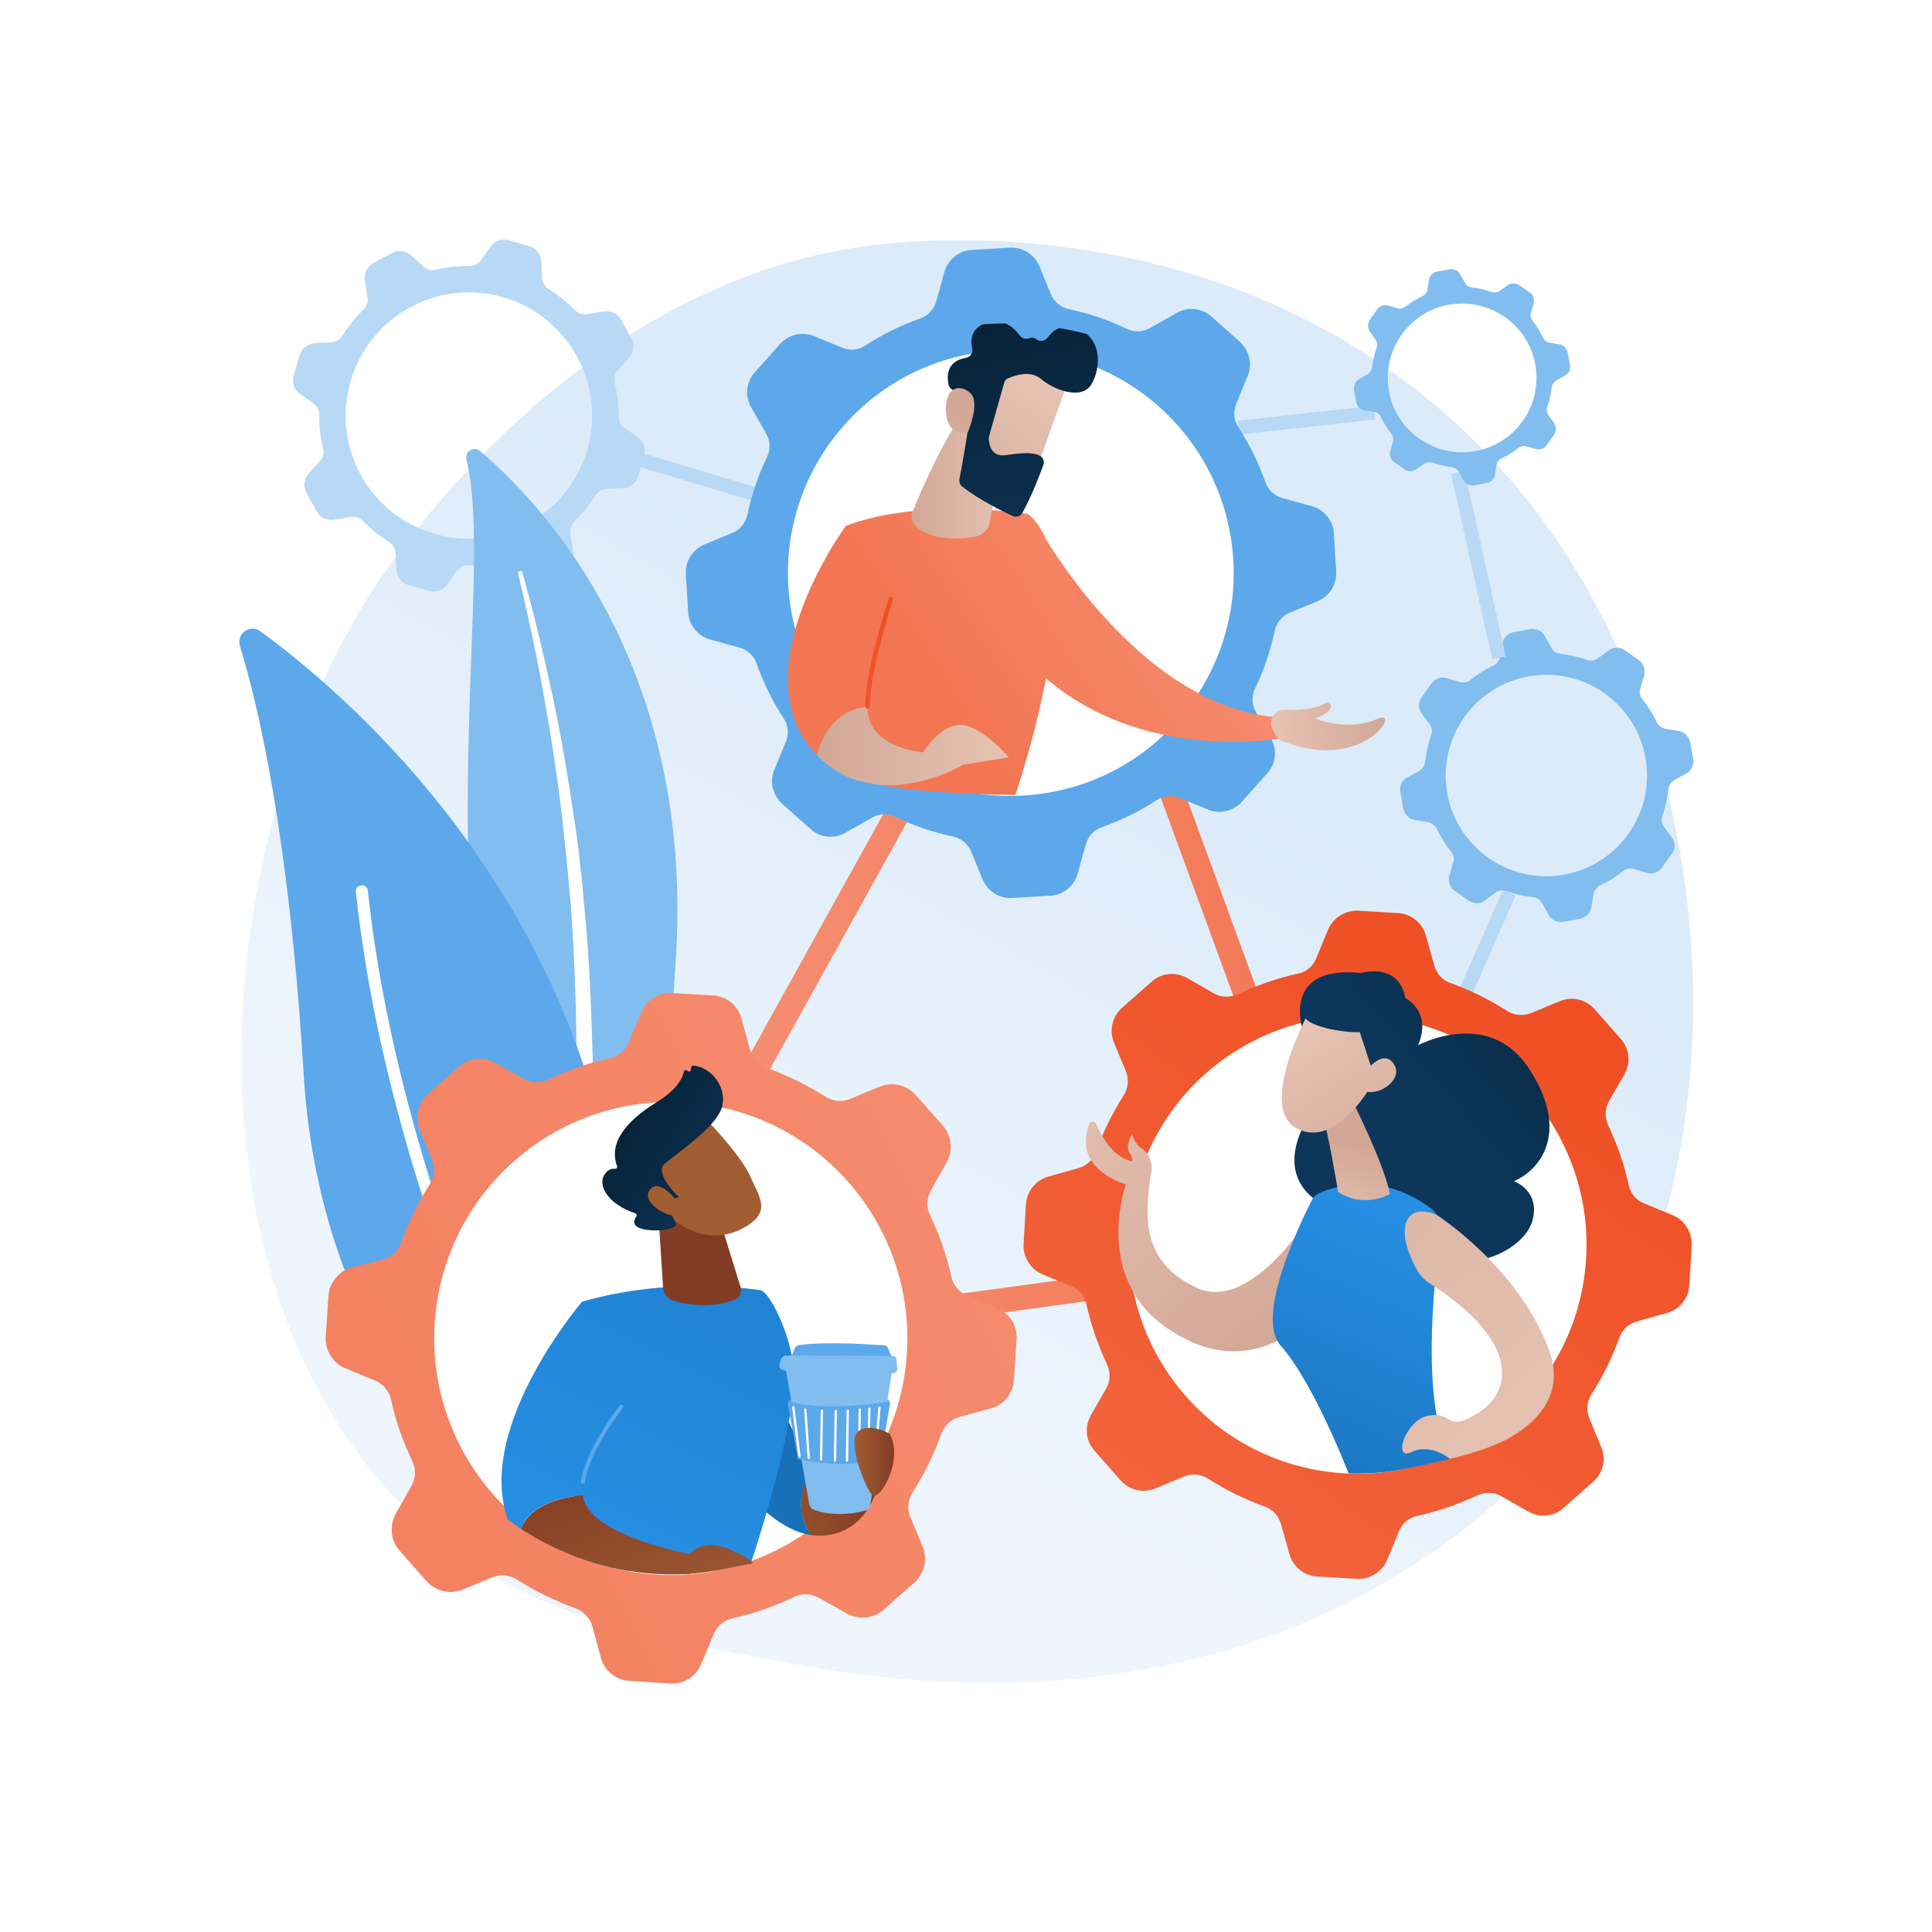 <?xml version="1.0" encoding="utf-8"?>
<!-- Generator: Adobe Illustrator 25.4.1, SVG Export Plug-In . SVG Version: 6.00 Build 0)  -->
<svg version="1.1" xmlns="http://www.w3.org/2000/svg" xmlns:xlink="http://www.w3.org/1999/xlink" x="0px" y="0px"
	 viewBox="0 0 500 500" style="enable-background:new 0 0 500 500;" xml:space="preserve">
<style type="text/css">
	.st0{fill:#FFFFFF;}
	.st1{fill:url(#SVGID_1_);}
	.st2{fill:#B7D9F6;}
	.st3{opacity:0.43;fill:#FFFFFF;}
	.st4{fill:#81BDEF;}
	.st5{fill:url(#SVGID_00000039839778338703044700000013101020479025793444_);}
	.st6{fill:url(#SVGID_00000039094030587182073980000015831274206735477657_);}
	.st7{fill:url(#SVGID_00000029751991467637165420000018403487225764066190_);}
	.st8{fill:url(#SVGID_00000047774521612801943780000017949936132665052596_);}
	.st9{fill:url(#SVGID_00000129201372663258470770000009866623586017896871_);}
	.st10{fill:url(#SVGID_00000047777877373349336830000003801170055883388032_);}
	.st11{fill:url(#SVGID_00000021841427727987358000000003056220758426830234_);}
	.st12{fill:url(#SVGID_00000023996087429778616960000009085985063773506437_);}
	.st13{fill:url(#SVGID_00000029735419995464085360000013861383879674025904_);}
	.st14{fill:url(#SVGID_00000054263887915239857910000006526615498289515408_);}
	.st15{fill:url(#SVGID_00000095323715223680965600000001301349833859905704_);}
	.st16{fill:url(#SVGID_00000068650118783015604700000003491217223642734251_);}
	.st17{fill:url(#SVGID_00000093167004192725525620000003129129858822097572_);}
	.st18{fill:url(#SVGID_00000167364312767509457490000004884231784645907345_);}
	.st19{opacity:0.63;fill:#FFFFFF;}
	.st20{fill:url(#SVGID_00000023257232698353529820000018315476295149235596_);}
	.st21{fill:url(#SVGID_00000017489159927846131710000010652153292689041082_);}
	.st22{fill:url(#SVGID_00000005983969797357026380000017050487507679406980_);}
	.st23{fill:#F79E6D;}
	.st24{fill:url(#SVGID_00000075146498264079884610000015651155685602614414_);}
	.st25{fill:url(#SVGID_00000057868206235964853920000017135803330015577761_);}
	.st26{fill:url(#SVGID_00000016048686029634420060000011739346822156384185_);}
	.st27{fill:url(#SVGID_00000039128431051101971800000002718740338156101532_);}
	.st28{fill:url(#SVGID_00000101088728348847732650000003889257432426824621_);}
	.st29{fill:url(#SVGID_00000042702144210303435990000015298910161028497808_);}
	.st30{fill:url(#SVGID_00000140012887379095050910000013174584438245997475_);}
	.st31{fill:url(#SVGID_00000031178256702830185720000003825442467669535380_);}
	.st32{fill:url(#SVGID_00000158025139964441404080000002060542675963346345_);}
	.st33{fill:url(#SVGID_00000057112576989892288510000000322777896746882200_);}
	.st34{fill:url(#SVGID_00000129911938555473207270000002636277706632603776_);}
	.st35{fill:url(#SVGID_00000085961529124610276570000000483415918481113767_);}
	.st36{fill:url(#SVGID_00000054954147579016779800000005675001492550008209_);}
	.st37{fill:url(#SVGID_00000101801791848799327390000002481325905170134197_);}
	.st38{fill:url(#SVGID_00000115498105039685090610000001756847329083402141_);}
	.st39{opacity:0.3;}
	.st40{fill:#5CA8EB;}
	.st41{clip-path:url(#SVGID_00000029014107267778909850000014495899701029552785_);}
	.st42{fill:url(#SVGID_00000092439222918154157330000008114800279708885145_);}
	.st43{fill:url(#SVGID_00000019673362807940499750000015536506062809632675_);}
	.st44{fill:url(#SVGID_00000081646579074118075350000013018552539944652981_);}
	.st45{fill:url(#SVGID_00000170263607629879073940000007924239995453479574_);}
	.st46{fill:url(#SVGID_00000164480593908833723340000003424554715832911790_);}
	.st47{fill:url(#SVGID_00000093160236955617690860000013575404357104264091_);}
	.st48{fill:url(#SVGID_00000147921800265645446300000006364891527763962547_);}
	.st49{fill:url(#SVGID_00000040561490781518650920000012728353990986522544_);}
	.st50{fill:url(#SVGID_00000133500057348792066080000004817005347447049359_);}
	.st51{fill:url(#SVGID_00000136376378332559295050000001564361280262628783_);}
	.st52{fill:url(#SVGID_00000045584853501648013000000001466927707670091402_);}
	.st53{fill:url(#SVGID_00000174586217016533476580000010166122411686618815_);}
	.st54{fill:url(#SVGID_00000073692074444750774940000016219053613102891953_);}
	.st55{fill:url(#SVGID_00000021833784269555308260000005626083837253190028_);}
	.st56{fill:url(#SVGID_00000114039287010325507960000002713950552271734424_);}
	.st57{fill:url(#SVGID_00000029747928237568003010000004776434449691819407_);}
	.st58{fill:url(#SVGID_00000082327167223911417640000006123404380310892687_);}
	.st59{fill:url(#SVGID_00000129207665433740405650000018272757676189476523_);}
	.st60{fill:url(#SVGID_00000052087816200041427400000012657395973261977782_);}
	.st61{fill:url(#SVGID_00000117657719119521736730000007042038950928365197_);}
	.st62{fill:url(#SVGID_00000165222303437129778770000014620104909944007568_);}
	.st63{fill:url(#SVGID_00000163778352917626080660000017696184069698802827_);}
	.st64{fill:url(#SVGID_00000131346316960954367950000009172565542165058743_);}
	.st65{fill:url(#SVGID_00000178181230039168540580000008964503006300773505_);}
	.st66{fill:url(#SVGID_00000043447049556525708040000012555942347780444863_);}
	.st67{fill:url(#SVGID_00000067220867465528036200000002794084126405706684_);}
	.st68{fill:url(#SVGID_00000168118959736007887470000016984938049899604112_);}
	.st69{fill:url(#SVGID_00000162312741517996559210000011339196367735411367_);}
	.st70{fill:url(#SVGID_00000070804528376343092040000001068304769040139905_);}
	.st71{fill:url(#SVGID_00000159455557770841611830000000386330297807825557_);}
	.st72{fill:url(#SVGID_00000111163835943019415630000009695270660271861676_);}
	.st73{opacity:0.79;fill:#FFFFFF;}
	.st74{fill:url(#SVGID_00000132781158017546355150000003218845996973981864_);}
	.st75{fill:url(#SVGID_00000175300796457856946350000004382163770336284836_);}
	.st76{fill:url(#SVGID_00000132798854941791806010000012141029646619389366_);}
	.st77{fill:url(#SVGID_00000145048697954596413080000013587448537556252346_);}
	.st78{fill:url(#SVGID_00000098194935382302964400000016749389244083443119_);}
	.st79{fill:url(#SVGID_00000065759339339808754720000014896271512638050970_);}
	.st80{fill:url(#SVGID_00000034087093558831870540000004534544902278796478_);}
	.st81{fill:url(#SVGID_00000112596579525004794560000014168320184099463614_);}
	.st82{fill:url(#SVGID_00000051362839635367022570000017497165468406531756_);}
	.st83{fill:url(#SVGID_00000077290220839013169990000008738170097781885834_);}
	.st84{fill:url(#SVGID_00000079487448826479588650000011383170825832512397_);}
	.st85{fill:url(#SVGID_00000029003846026667638040000007674721631538963106_);}
	.st86{fill:url(#SVGID_00000007391068268234924640000002617468392678161572_);}
	.st87{fill:url(#SVGID_00000047780704844540346490000013340728016506523530_);}
	.st88{fill:url(#SVGID_00000003817259123185181310000005407505789400086169_);}
	.st89{fill:url(#SVGID_00000060740392721284562850000015921277192950583989_);}
	.st90{fill:url(#SVGID_00000075864367786301738610000011098179416636522115_);}
	.st91{fill:url(#SVGID_00000170279465145580077100000011084140862013107585_);}
	.st92{fill:url(#SVGID_00000086693741949834368960000018388568024134236320_);}
	.st93{fill:url(#SVGID_00000119839914070262307950000003889542367191821714_);}
	.st94{fill:url(#SVGID_00000014619268907157115210000012565834341191024052_);}
	.st95{fill:url(#SVGID_00000064336888122118566060000011147788372811443880_);}
	.st96{fill:url(#SVGID_00000135679573535218679130000012851198619413150110_);}
	.st97{fill:url(#SVGID_00000034788749695666216210000011954625518812662934_);}
	.st98{fill:url(#SVGID_00000175289745784564341350000015424434038277708687_);}
	.st99{fill:url(#SVGID_00000020396085784393079030000007252876429256659118_);}
	.st100{fill:url(#SVGID_00000172423333873119196720000015091732715037646748_);}
	.st101{fill:url(#SVGID_00000007402947950304388550000010584508427932100795_);}
	.st102{fill:url(#SVGID_00000082351884571456436350000012719742671764313761_);}
	.st103{fill:url(#SVGID_00000178200242482290503090000012565154658628881845_);}
	.st104{fill:url(#SVGID_00000127029479768151662950000004069336196086418304_);}
	.st105{fill:url(#SVGID_00000044892167438872106340000010488258067664605362_);}
	.st106{fill:url(#SVGID_00000170971078395780347170000009056429165833934512_);}
	.st107{fill:url(#SVGID_00000035523563824538199140000010414764262214185380_);}
	.st108{fill:url(#SVGID_00000038379211288658351360000013380178566358478211_);}
	.st109{fill:url(#SVGID_00000003783923466476863080000000134941817814558637_);}
	.st110{fill:url(#SVGID_00000183224893781749888110000002617129512209961386_);}
	.st111{fill:url(#SVGID_00000155848116017606940890000006349005751185370272_);}
	.st112{fill:url(#SVGID_00000114061050255527722610000001088755413152011952_);}
	.st113{fill:url(#SVGID_00000013173507597478004680000007859905387163767424_);}
	.st114{fill:url(#SVGID_00000176026597311595692680000007247408725719511988_);}
	.st115{fill:url(#SVGID_00000046321362738835949770000007796586279287173259_);}
	.st116{fill:url(#SVGID_00000155843181670173888060000016714749546035916172_);}
	.st117{fill:url(#SVGID_00000181077679135372236690000012471941255315983257_);}
	.st118{fill:url(#SVGID_00000155126957590011097560000000760970285838327724_);}
	.st119{fill:url(#SVGID_00000044175967061548119450000007662817061707049622_);}
	.st120{fill:url(#SVGID_00000156555126860752603040000011002760697053239451_);}
	.st121{fill:url(#SVGID_00000111873771156848849130000009637733026116162698_);}
	.st122{fill:url(#SVGID_00000052073213718050434120000004407543063537173671_);}
	.st123{fill:url(#SVGID_00000180356455077071860710000012677855164895351952_);}
	.st124{fill:url(#SVGID_00000009569838834028453280000015353062048616897195_);}
	.st125{fill:url(#SVGID_00000155866068843916236180000016476784063245127310_);}
	.st126{fill:url(#SVGID_00000031177978296309919190000002737568722727200655_);}
	.st127{fill:url(#SVGID_00000157297462644387518000000005227381163550654361_);}
	.st128{fill:url(#SVGID_00000074415144119418506460000003498305559956830130_);}
	.st129{fill:url(#SVGID_00000075138466318104873730000011643821778819781007_);}
	.st130{fill:url(#SVGID_00000115483473450220551450000006975960049613743763_);}
	.st131{fill:url(#SVGID_00000002361173776468082220000016877898060608118963_);}
	.st132{fill:url(#SVGID_00000129888070536980530080000004617840529467476148_);}
	.st133{fill:url(#SVGID_00000116218750352474144410000014258911789407423637_);}
	.st134{fill:url(#SVGID_00000001641381212178423920000010758188989259959952_);}
	.st135{fill:url(#SVGID_00000048471842914007294770000006500047409339883698_);}
	.st136{fill:url(#SVGID_00000129196818478394541120000009604027567995065510_);}
	.st137{fill:url(#SVGID_00000183246062764823946740000000951311441958331825_);}
	.st138{fill:url(#SVGID_00000046328183257061031910000014454246166565121946_);}
	.st139{fill:url(#SVGID_00000095308355592901823520000003447409426221574322_);}
	.st140{fill:url(#SVGID_00000145058856951144525920000010460485774388175761_);}
	.st141{fill:url(#SVGID_00000150810368515697310420000015834963196464868232_);}
	.st142{fill:url(#SVGID_00000088812043608492950070000012046857658878913203_);}
	.st143{fill:url(#SVGID_00000042714136012795932580000012403981167837447829_);}
	.st144{fill:url(#SVGID_00000009562932421017555150000011986599866845734818_);}
	.st145{fill:url(#SVGID_00000048499302029128769150000006424059002137966768_);}
	.st146{fill:url(#SVGID_00000038405146739715026780000008964565429382878348_);}
	.st147{fill:url(#SVGID_00000002367587014040876810000006483836166455094698_);}
	.st148{fill:url(#SVGID_00000012458185358144594930000001977308483381725837_);}
	.st149{fill:url(#SVGID_00000152246702062737148260000015841957908522905496_);}
	.st150{fill:url(#SVGID_00000065782540367621015240000011914024636031267486_);}
	.st151{opacity:0.5;fill:#FFFFFF;}
	.st152{fill:url(#SVGID_00000063627525077337638270000001851038938765610132_);}
	.st153{fill:url(#SVGID_00000051378435587966281850000015214600192821351812_);}
	.st154{fill:url(#SVGID_00000135662281745261968730000002820814658414663357_);}
	.st155{fill:url(#SVGID_00000020363458709841767700000013461304027759854765_);}
	.st156{fill:url(#SVGID_00000043458220249302802310000001511687553609169060_);}
	.st157{fill:url(#SVGID_00000097482730549074479480000006023460799763768991_);}
	.st158{fill:url(#SVGID_00000054238880410238050370000015686290338804068520_);}
	.st159{opacity:0.72;fill:#FFFFFF;}
	.st160{opacity:0.9;}
	.st161{fill-rule:evenodd;clip-rule:evenodd;fill:#FFFFFF;}
	.st162{fill:url(#SVGID_00000137129280737002273680000003177420274928832165_);}
	.st163{fill:url(#SVGID_00000127755159714970329240000012530497999403053956_);}
	.st164{fill:url(#SVGID_00000060022697378238076250000017409257463053841572_);}
	.st165{fill:url(#SVGID_00000124138140949212397120000000812758802432626836_);}
	.st166{fill:url(#SVGID_00000167385180036380456660000000105727476884874665_);}
	.st167{fill:url(#SVGID_00000182508981592351560530000009305059268093743235_);}
	.st168{fill:url(#SVGID_00000084507041411550289870000007333674607122359735_);}
	.st169{fill:url(#SVGID_00000091726412346286073930000004138238355797308065_);}
	.st170{fill:url(#SVGID_00000007388942830410943990000003446394663849538437_);}
	.st171{fill:url(#SVGID_00000059270003918916664260000009327522224779344308_);}
	.st172{fill:url(#SVGID_00000139982113511944116850000007746896982290294693_);}
	.st173{fill:url(#SVGID_00000078747801605391178690000000021260708964584611_);}
	.st174{fill:url(#SVGID_00000152249404874962616380000011496805847819332259_);}
	.st175{fill:url(#SVGID_00000129899607755827393080000007276069932793998008_);}
	.st176{fill:url(#SVGID_00000154422886135408138340000016441605963439057589_);}
	.st177{fill:url(#SVGID_00000029754306346893678430000010981625068920656044_);}
	.st178{fill:url(#SVGID_00000013177231271947179520000018404394003168563875_);}
	.st179{fill:url(#SVGID_00000013175755474339870260000011433210331231987898_);}
	.st180{fill:url(#SVGID_00000170275482599411705720000009078719075031279037_);}
	.st181{fill:url(#SVGID_00000038386442918134677030000012381599125246230462_);}
	.st182{fill:url(#SVGID_00000097476195382612038290000015014232163990592139_);}
	.st183{clip-path:url(#SVGID_00000171693262741418697320000011641871497295794574_);}
	.st184{fill:url(#SVGID_00000009574886703459597020000016889821335104812724_);}
	.st185{fill:url(#SVGID_00000116928257719010421860000000716918614021403276_);}
	.st186{fill:url(#SVGID_00000075872730779073333830000007765235088368417929_);}
	.st187{fill:url(#SVGID_00000116921306304766738800000004866977687732501917_);}
	.st188{fill:url(#SVGID_00000130629905016672400910000013815119734087059610_);}
	.st189{fill:url(#SVGID_00000057144585387199463120000000338099445454575037_);}
	.st190{fill:url(#SVGID_00000144306630718046738600000006459894328065647499_);}
	.st191{fill:url(#SVGID_00000080186960259509509570000017408999717999129222_);}
	.st192{fill:url(#SVGID_00000126316831455844371670000013157941471436310916_);}
	.st193{clip-path:url(#SVGID_00000042007118307397562400000018269158120513974959_);}
	.st194{fill:url(#SVGID_00000015342139459909051930000002595828072584472207_);}
	.st195{fill:url(#SVGID_00000168104467532065908480000007481930902093841063_);}
	.st196{fill:url(#SVGID_00000142894819190675306710000014860983229334903962_);}
	.st197{fill:url(#SVGID_00000126314202789531560590000003290099939477083027_);}
	.st198{fill:url(#SVGID_00000122717734140155891040000012518874211614643621_);}
	.st199{fill:url(#SVGID_00000078757371408455235900000013476146264507537315_);}
	.st200{fill:url(#SVGID_00000084491270089807691230000003862683540541378985_);}
	.st201{fill:url(#SVGID_00000131340193276228680620000009995990922297011646_);}
	.st202{fill:url(#SVGID_00000113348223388382791170000008877548463322604991_);}
	.st203{fill:url(#SVGID_00000163033964790004353850000010178061837895850116_);}
	.st204{fill:url(#SVGID_00000113325098702523852370000009087473779421744831_);}
	.st205{clip-path:url(#SVGID_00000037688764576383521450000007250053221215969704_);}
	.st206{fill:url(#SVGID_00000127015127962940719740000002943002403586987951_);}
	.st207{fill:url(#SVGID_00000156573100842283760620000011436560466825087931_);}
	.st208{fill:url(#SVGID_00000168095103481906208130000001284706036183561603_);}
	.st209{fill:url(#SVGID_00000054261815285565759460000006368588757643492272_);}
	.st210{fill:url(#SVGID_00000047055670108134281100000017122049774020592555_);}
	.st211{fill:url(#SVGID_00000149342855789154703970000000887504037989795766_);}
	.st212{fill:url(#SVGID_00000119102145149733908140000001427811497208773767_);}
	.st213{fill:url(#SVGID_00000175323158414359844960000000580420310123763845_);}
	.st214{fill:url(#SVGID_00000173145187499187759520000010544856770061190556_);}
	.st215{fill:url(#SVGID_00000031165845909983279960000006340916429949664436_);}
</style>
<g id="Background">
</g>
<g id="Illustration">
	<g>
		<g>
			<rect class="st0" width="500" height="500"/>
		</g>
	</g>
	<g>
		<linearGradient id="SVGID_1_" gradientUnits="userSpaceOnUse" x1="293.259" y1="185.564" x2="201.761" y2="349.535">
			<stop  offset="0" style="stop-color:#DCEBF9"/>
			<stop  offset="1" style="stop-color:#EEF5FC"/>
		</linearGradient>
		<path class="st1" d="M393,383.2c-9.8,10.1-18.5,16-25.2,20.5c-65.3,43.6-140,31.1-163.1,26.8c-37.3-6.9-68.7-11.8-95.7-36.2
			C47.5,338.7,50.5,223,97.4,151.3c5.6-8.5,52.4-77.9,127.3-87.7c1.8-0.2,3.2-0.4,4.4-0.5c11.6-1.2,83.3-7.7,141.8,41.3
			c8.4,7,21.9,19.7,34.4,39C450.9,214,451.1,323.3,393,383.2z"/>
		<g>
			
				<rect x="369.4" y="243.1" transform="matrix(0.402 -0.916 0.916 0.402 5.674 498.511)" class="st2" width="30.1" height="3.6"/>
			<g>
				<path class="st4" d="M362.4,204.9l0.8,4.4c0.3,1.5,1.4,2.6,2.9,2.9l3.5,0.6c0.9,0.2,1.8,0.8,2.2,1.6c1,2.2,2.3,4.2,3.8,6.1
					c0.6,0.8,0.8,1.7,0.5,2.7l-1,3.4c-0.4,1.4,0.1,3,1.3,3.9l3.7,2.6c1.2,0.9,2.9,0.9,4.1,0l2.9-2.1c0.8-0.6,1.8-0.7,2.7-0.4
					c2.2,0.8,4.6,1.3,7,1.6c1,0.1,1.8,0.7,2.3,1.5l1.7,3.1c0.7,1.3,2.2,2,3.7,1.8l4.4-0.8c1.5-0.3,2.6-1.4,2.9-2.9l0.6-3.5
					c0.2-0.9,0.8-1.8,1.6-2.2c2.2-1,4.2-2.3,6.1-3.8c0.8-0.6,1.7-0.8,2.7-0.5l3.4,1c1.4,0.4,3-0.1,3.9-1.3l2.6-3.7
					c0.9-1.2,0.9-2.9,0-4.1l-2.1-2.9c-0.6-0.8-0.7-1.8-0.4-2.7c0.8-2.2,1.3-4.6,1.6-7c0.1-1,0.7-1.8,1.5-2.3l3.1-1.7
					c1.3-0.7,2-2.2,1.8-3.7l-0.8-4.4c-0.3-1.5-1.4-2.6-2.9-2.9l-3.5-0.6c-0.9-0.2-1.8-0.8-2.2-1.6c-1-2.2-2.3-4.2-3.8-6.1
					c-0.6-0.8-0.8-1.7-0.5-2.7l1-3.4c0.4-1.4-0.1-3-1.3-3.9l-3.7-2.6c-1.2-0.9-2.9-0.9-4.1,0l-2.9,2.1c-0.8,0.6-1.8,0.7-2.7,0.4
					c-2.2-0.8-4.6-1.3-7-1.6c-1-0.1-1.8-0.7-2.3-1.5l-1.7-3.1c-0.7-1.3-2.2-2-3.7-1.8l-4.4,0.8c-1.5,0.3-2.6,1.4-2.9,2.9l-0.6,3.5
					c-0.2,0.9-0.8,1.8-1.6,2.2c-2.2,1-4.2,2.3-6.1,3.8c-0.8,0.6-1.7,0.8-2.7,0.5l-3.4-1c-1.4-0.4-3,0.1-3.9,1.3l-2.6,3.7
					c-0.9,1.2-0.9,2.9,0,4.1l2.1,2.9c0.6,0.8,0.7,1.8,0.4,2.7c-0.8,2.2-1.3,4.6-1.6,7c-0.1,1-0.7,1.8-1.5,2.3l-3.1,1.7
					C362.8,201.9,362.1,203.4,362.4,204.9z M374.2,202.5c-1-14.4,9.9-26.8,24.2-27.8c14.4-1,26.8,9.9,27.8,24.2
					c1,14.4-9.9,26.8-24.2,27.8C387.6,227.7,375.2,216.8,374.2,202.5z"/>
			</g>
			
				<rect x="381" y="121.5" transform="matrix(0.976 -0.216 0.216 0.976 -22.549 86.356)" class="st2" width="3.6" height="49.2"/>
			
				<rect x="320.4" y="106.8" transform="matrix(0.994 -0.11 0.11 0.994 -9.921 37.975)" class="st2" width="35.4" height="3.6"/>
			<g>
				<path class="st4" d="M350.4,100.8l0.6,3.3c0.2,1.1,1,1.9,2.1,2.1l2.6,0.4c0.7,0.1,1.3,0.6,1.6,1.2c0.8,1.6,1.7,3.1,2.8,4.5
					c0.4,0.6,0.6,1.3,0.4,2l-0.7,2.5c-0.3,1.1,0.1,2.2,1,2.8l2.7,1.9c0.9,0.6,2.1,0.6,3,0l2.1-1.5c0.6-0.4,1.3-0.5,2-0.3
					c1.7,0.6,3.4,1,5.2,1.2c0.7,0.1,1.3,0.5,1.7,1.1l1.3,2.3c0.5,1,1.6,1.5,2.7,1.3l3.3-0.6c1.1-0.2,1.9-1,2.1-2.1l0.4-2.6
					c0.1-0.7,0.6-1.3,1.2-1.6c1.6-0.8,3.1-1.7,4.5-2.8c0.6-0.4,1.3-0.6,2-0.4l2.5,0.7c1.1,0.3,2.2-0.1,2.8-1l1.9-2.7
					c0.6-0.9,0.6-2.1,0-3l-1.5-2.1c-0.4-0.6-0.5-1.3-0.3-2c0.6-1.7,1-3.4,1.2-5.2c0.1-0.7,0.5-1.3,1.1-1.7l2.3-1.3
					c1-0.5,1.5-1.6,1.3-2.7l-0.6-3.3c-0.2-1.1-1-1.9-2.1-2.1l-2.6-0.4c-0.7-0.1-1.3-0.6-1.6-1.2c-0.8-1.6-1.7-3.1-2.8-4.5
					c-0.4-0.6-0.6-1.3-0.4-2l0.7-2.5c0.3-1.1-0.1-2.2-1-2.8l-2.7-1.9c-0.9-0.6-2.1-0.6-3,0l-2.1,1.5c-0.6,0.4-1.3,0.5-2,0.3
					c-1.7-0.6-3.4-1-5.2-1.2c-0.7-0.1-1.3-0.5-1.7-1.1l-1.3-2.3c-0.5-1-1.6-1.5-2.7-1.3l-3.3,0.6c-1.1,0.2-1.9,1-2.1,2.1l-0.4,2.6
					c-0.1,0.7-0.6,1.3-1.2,1.6c-1.6,0.8-3.1,1.7-4.5,2.8c-0.6,0.4-1.3,0.6-2,0.4l-2.5-0.7c-1.1-0.3-2.2,0.1-2.8,1l-1.9,2.7
					c-0.6,0.9-0.6,2.1,0,3l1.5,2.1c0.4,0.6,0.5,1.3,0.3,2c-0.6,1.7-1,3.4-1.2,5.2c-0.1,0.7-0.5,1.3-1.1,1.7l-2.3,1.3
					C350.8,98.7,350.3,99.8,350.4,100.8z M359.2,99.1c-0.7-10.6,7.3-19.8,17.9-20.5c10.6-0.7,19.8,7.3,20.5,17.9
					c0.7,10.6-7.3,19.8-17.9,20.5C369.1,117.7,359.9,109.7,359.2,99.1z"/>
			</g>
		</g>
		<g>
			
				<rect x="178.6" y="100.6" transform="matrix(0.288 -0.958 0.958 0.288 10.18 260.69)" class="st2" width="3.6" height="45.8"/>
			<g>
				<g>
					<path class="st2" d="M77.5,92L76,97.2c-0.5,1.8,0.1,3.7,1.6,4.7l3.5,2.5c1,0.7,1.5,1.8,1.5,3c0,3,0.3,5.9,1,8.7
						c0.3,1.1,0,2.4-0.8,3.2l-2.9,3.2c-1.2,1.4-1.5,3.3-0.6,5l2.6,4.8c0.9,1.6,2.7,2.5,4.5,2.2l4.3-0.7c1.2-0.2,2.3,0.2,3.2,1
						c2,2.1,4.3,3.9,6.8,5.5c1,0.6,1.6,1.7,1.7,2.9l0.2,4.3c0.1,1.8,1.3,3.4,3.1,3.9l5.3,1.5c1.8,0.5,3.7-0.1,4.7-1.6l2.5-3.5
						c0.7-1,1.8-1.5,3-1.5c3,0,5.9-0.3,8.7-1c1.1-0.3,2.4,0,3.2,0.8l3.2,2.9c1.4,1.2,3.3,1.5,5,0.6l4.8-2.6c1.6-0.9,2.5-2.7,2.2-4.5
						l-0.7-4.3c-0.2-1.2,0.2-2.3,1-3.2c2.1-2,3.9-4.3,5.5-6.8c0.6-1,1.7-1.6,2.9-1.7l4.3-0.2c1.8-0.1,3.4-1.3,3.9-3.1l1.5-5.3
						c0.5-1.8-0.1-3.7-1.6-4.7l-3.5-2.5c-1-0.7-1.5-1.8-1.5-3c0-3-0.3-5.9-1-8.7c-0.3-1.1,0-2.4,0.8-3.2l2.9-3.2
						c1.2-1.4,1.5-3.3,0.6-5l-2.6-4.8c-0.9-1.6-2.7-2.5-4.5-2.2l-4.3,0.7c-1.2,0.2-2.3-0.2-3.2-1c-2-2.1-4.3-3.9-6.8-5.5
						c-1-0.6-1.6-1.7-1.7-2.9l-0.2-4.3c-0.1-1.8-1.3-3.4-3.1-3.9l-5.3-1.5c-1.8-0.5-3.7,0.1-4.7,1.6l-2.5,3.5c-0.7,1-1.8,1.5-3,1.5
						c-3,0-5.9,0.3-8.7,1c-1.1,0.3-2.4,0-3.2-0.8l-3.2-2.9c-1.4-1.2-3.3-1.5-5-0.6l-4.8,2.6c-1.6,0.9-2.5,2.7-2.2,4.5l0.7,4.3
						c0.2,1.2-0.2,2.3-1,3.2c-2.1,2-3.9,4.3-5.5,6.8c-0.6,1-1.7,1.6-2.9,1.7l-4.3,0.2C79.6,89,78,90.2,77.5,92z M91.8,95.6
						c6.6-16.3,25.2-24.2,41.5-17.6c16.3,6.6,24.2,25.2,17.6,41.5c-6.6,16.3-25.2,24.2-41.5,17.6C93,130.5,85.2,112,91.8,95.6z"/>
				</g>
			</g>
		</g>
		<g>
			<path class="st4" d="M120.7,118.9c-0.5-2,1.9-3.5,3.5-2.2c16.4,13.9,56.1,55.9,50.6,133.2c-6.9,96.9,14.9,131,41,151.2
				c0,0-34.8-8.4-58.2-42.9C100.3,273.3,130,155.3,120.7,118.9z"/>
			<path class="st0" d="M134.1,148.4c2.5,10.6,4.8,21.3,6.7,32c1.9,10.7,3.6,21.5,4.8,32.3c1.2,10.8,2.3,21.7,2.8,32.5
				c0.6,10.9,0.8,21.7,0.9,32.7c0.2,10.9,0.3,21.9,1.5,32.9c1.2,11,3.8,22,8.3,32.3c1.1,2.5,2.3,5.1,3.6,7.5
				c1.3,2.5,2.6,4.9,4.1,7.3c2.9,4.8,6.1,9.3,9.6,13.7c7,8.6,15.4,16.2,24.5,22.5c1,0.7,2.3,0.4,2.9-0.5c0.7-0.9,0.4-2.2-0.5-2.9
				l0,0c-2.2-1.6-4.3-3.2-6.4-4.9c-1-0.8-2.1-1.7-3.1-2.6c-1-0.9-2-1.8-3-2.7c-3.9-3.7-7.6-7.6-10.9-11.7
				c-6.7-8.3-12.2-17.7-16.6-27.4c-2.1-4.9-3.8-10-5.2-15.1c-1.3-5.2-2.3-10.5-2.9-15.8c-1.3-10.7-1.5-21.6-1.7-32.5
				c-0.3-10.9-0.6-21.9-1.4-32.8c-0.4-5.5-0.9-10.9-1.4-16.4c-0.3-2.7-0.6-5.4-0.9-8.2c-0.3-2.7-0.7-5.4-1.1-8.1
				c-1.6-10.8-3.4-21.6-5.7-32.4c-2.3-10.7-4.8-21.3-7.8-31.9c-0.1-0.3-0.4-0.5-0.7-0.4C134.2,147.8,134.1,148.1,134.1,148.4z"/>
		</g>
		<g>
			<g>
				<path class="st40" d="M155.3,401.3c-0.9,3.8-5.4,5.4-8.5,3.2c-17.5-12.5-63.7-52.3-68.2-126.3c-3.8-62.5-11.9-96-16.5-111
					c-1-3.2,2.6-5.8,5.3-3.8C96.9,184.9,187.7,264,155.3,401.3z"/>
				<path class="st0" d="M150.1,401.9c-0.1,0.1-0.2,0.1-0.2,0.2c-0.7,0.4-1.7,0.1-2.1-0.6c-0.5-0.8-46.5-84.1-55.7-170.7
					c-0.1-0.8,0.5-1.6,1.4-1.7c0.8-0.1,1.6,0.5,1.7,1.4c9.2,86,54.9,168.8,55.4,169.6C150.8,400.7,150.6,401.4,150.1,401.9z"/>
			</g>
		</g>
		
			<linearGradient id="SVGID_00000057852925473074951490000007622217556664621493_" gradientUnits="userSpaceOnUse" x1="148.719" y1="239.267" x2="351.359" y2="239.267">
			<stop  offset="0" style="stop-color:#F69479"/>
			<stop  offset="1" style="stop-color:#F37653"/>
		</linearGradient>
		<path style="fill:url(#SVGID_00000057852925473074951490000007622217556664621493_);" d="M148.7,354.8l128.1-231.1l74.5,203.5
			L148.7,354.8z M275.7,138.9L160.4,346.8L342.7,322L275.7,138.9z"/>
		<g>
			<circle class="st0" cx="353.7" cy="321.7" r="67.7"/>
			<g>
				<g>
					
						<linearGradient id="SVGID_00000114755784890278766120000008290626156480236446_" gradientUnits="userSpaceOnUse" x1="403.601" y1="248.063" x2="282.207" y2="420.188">
						<stop  offset="0" style="stop-color:#F04E23"/>
						<stop  offset="1" style="stop-color:#F26740"/>
					</linearGradient>
					<path style="fill:url(#SVGID_00000114755784890278766120000008290626156480236446_);" d="M265.5,311.7l-0.6,10.2
						c-0.2,3.4,1.8,6.6,4.9,7.9l7.5,3.1c2,0.8,3.5,2.6,3.9,4.8c1.2,5.4,3,10.5,5.3,15.4c0.9,2,0.9,4.3-0.2,6.2l-4,7
						c-1.7,3-1.3,6.7,1,9.2l6.7,7.6c2.3,2.6,5.9,3.4,9,2.1l7.5-3.1c2-0.8,4.3-0.6,6.2,0.6c4.5,2.9,9.4,5.3,14.6,7.2
						c2.1,0.7,3.6,2.4,4.2,4.5l2.2,7.8c0.9,3.3,3.8,5.6,7.2,5.8l10.2,0.6c3.4,0.2,6.6-1.8,7.9-4.9l3.1-7.5c0.8-2,2.6-3.5,4.8-3.9
						c5.4-1.2,10.5-3,15.4-5.3c2-0.9,4.3-0.9,6.2,0.2l7,4c3,1.7,6.7,1.3,9.2-1l7.6-6.7c2.6-2.3,3.4-5.9,2.1-9l-3.1-7.5
						c-0.8-2-0.6-4.3,0.6-6.2c2.9-4.5,5.3-9.4,7.2-14.6c0.7-2.1,2.4-3.6,4.5-4.2l7.8-2.2c3.3-0.9,5.6-3.8,5.8-7.2l0.6-10.2
						c0.2-3.4-1.8-6.6-4.9-7.9l-7.5-3.1c-2-0.8-3.5-2.6-3.9-4.8c-1.2-5.4-3-10.5-5.3-15.4c-0.9-2-0.9-4.3,0.2-6.2l4-7
						c1.7-3,1.3-6.7-1-9.2l-6.7-7.6c-2.3-2.6-5.9-3.4-9-2.1l-7.5,3.1c-2,0.8-4.3,0.6-6.2-0.6c-4.5-2.9-9.4-5.3-14.6-7.2
						c-2.1-0.7-3.6-2.4-4.2-4.5l-2.2-7.8c-0.9-3.3-3.8-5.6-7.2-5.8l-10.2-0.6c-3.4-0.2-6.6,1.8-7.9,4.9l-3.1,7.5
						c-0.8,2-2.6,3.5-4.8,3.9c-5.4,1.2-10.5,3-15.4,5.3c-2,0.9-4.3,0.9-6.2-0.2l-7-4c-3-1.7-6.7-1.3-9.2,1l-7.6,6.7
						c-2.6,2.3-3.4,5.9-2.1,9l3.1,7.5c0.8,2,0.6,4.3-0.6,6.2c-2.9,4.5-5.3,9.4-7.2,14.6c-0.7,2.1-2.4,3.6-4.5,4.2l-7.8,2.2
						C268.1,305.4,265.7,308.3,265.5,311.7z M292.9,312.5c5.3-32.3,35.8-54.1,68.1-48.8c32.3,5.3,54.1,35.8,48.8,68.1
						c-5.3,32.3-35.8,54.1-68.1,48.8C309.4,375.3,287.6,344.8,292.9,312.5z"/>
				</g>
			</g>
			<g>
				<defs>
					<path id="SVGID_00000012430960905458884380000000896203378497960366_" d="M364.3,380c-24.9,5.3-51.3-5.5-66-24.1
						c-6-7.6-30.6-34.1-32.8-44.2c-7.4-35,41.4-59.2,76.4-66.6c35-7.4,74,16.5,81.5,51.5c3.3,15.6-10.8,47.4-17.8,60.4
						C396.8,373.1,383.7,375.9,364.3,380z"/>
				</defs>
				<clipPath id="SVGID_00000028301470266613486610000000648680804466437264_">
					<use xlink:href="#SVGID_00000012430960905458884380000000896203378497960366_"  style="overflow:visible;"/>
				</clipPath>
				<g style="clip-path:url(#SVGID_00000028301470266613486610000000648680804466437264_);">
					
						<linearGradient id="SVGID_00000106122942676357053730000011640382403697994126_" gradientUnits="userSpaceOnUse" x1="-8485.999" y1="270.088" x2="-8548.353" y2="346.743" gradientTransform="matrix(-1 0 0 1 -8212.695 0)">
						<stop  offset="0" style="stop-color:#E6C3B3"/>
						<stop  offset="1" style="stop-color:#D2A796"/>
					</linearGradient>
					<path style="fill:url(#SVGID_00000106122942676357053730000011640382403697994126_);" d="M281.9,290.9c0.3-0.8,1.5-0.8,1.8,0
						c1.3,3,4,8.1,8.6,9.5c0.2,0.1,0.5,0.1,0.7,0.2c0.1-0.6,0-1.3-0.5-2c-1.6-1.9,0.5-5.1,0.5-5.1s0.5,2.5,2.6,3.8
						c1.8,1.1,3,4.1,2.2,6.7c-1.2,9.5-3.2,22.1,11.7,29.2c14.9,7.1,31.1-20.9,31.1-20.9l-5.8,31.8c0,0-13.5,12.9-32.8-0.4
						c-19.3-13.3-10.6-37.2-10.6-37.2S277.4,302.8,281.9,290.9z"/>
					
						<linearGradient id="SVGID_00000170960654949024635240000003372007575118083730_" gradientUnits="userSpaceOnUse" x1="852.648" y1="-457.226" x2="811.757" y2="-408.638" gradientTransform="matrix(0.988 0.157 -0.157 0.988 -497.546 561.623)">
						<stop  offset="0" style="stop-color:#072136"/>
						<stop  offset="1" style="stop-color:#0C375A"/>
					</linearGradient>
					<path style="fill:url(#SVGID_00000170960654949024635240000003372007575118083730_);" d="M337.3,267.1c0,0-6.3-17.4,14.9-15.3
						c0,0,9.8-2.9,11.5,6.5c0,0,7,3.4,3.3,12.2c0,0,18.2-9.8,28.6,5.9s3.9,25.9-3.8,29.3c0,0,6.9,2.4,4.8,10.2
						c-2.2,7.8-17.1,14.9-27.4,7.1c0,0-25.8,6.8-27.6-11.8c0,0-13.2-6.3-2.3-23.2C350.1,271,337.3,267.1,337.3,267.1z"/>
					
						<linearGradient id="SVGID_00000058579149859650670970000000019498601240270751_" gradientUnits="userSpaceOnUse" x1="368.988" y1="317.936" x2="334.339" y2="399.465">
						<stop  offset="0" style="stop-color:#268EE3"/>
						<stop  offset="1" style="stop-color:#1870B8"/>
					</linearGradient>
					<path style="fill:url(#SVGID_00000058579149859650670970000000019498601240270751_);" d="M341.4,308.8c4-1.8,15.7-5.6,28.5,3.6
						c2.2,1.5,3.3,4.2,2.9,6.8c-1.6,11.7-5.6,46.1,3.4,59.7c0,0-10.8,15.4-25.8,6c0,0-9.5-25.9-19-36.7c-6.6-7.4,5-31.5,8-37.4
						C339.7,309.9,340.5,309.2,341.4,308.8z"/>
					
						<linearGradient id="SVGID_00000163757158183673868050000009772974044188133049_" gradientUnits="userSpaceOnUse" x1="793.436" y1="-371.563" x2="796.767" y2="-395.216" gradientTransform="matrix(0.988 0.157 -0.157 0.988 -497.546 561.623)">
						<stop  offset="0" style="stop-color:#E6C3B3"/>
						<stop  offset="1" style="stop-color:#D2A796"/>
					</linearGradient>
					<path style="fill:url(#SVGID_00000163757158183673868050000009772974044188133049_);" d="M350,284.9c0,0,8.3,16.5,9.7,24.1
						c0,0-6.4,3.9-13.4-0.5c0,0-2.8-17.2-4.2-20.1L350,284.9z"/>
					
						<linearGradient id="SVGID_00000120535172991199073630000001370124718484175034_" gradientUnits="userSpaceOnUse" x1="778.163" y1="-422.245" x2="809.312" y2="-386.432" gradientTransform="matrix(0.988 0.157 -0.157 0.988 -497.546 561.623)">
						<stop  offset="0" style="stop-color:#E6C3B3"/>
						<stop  offset="1" style="stop-color:#D2A796"/>
					</linearGradient>
					<path style="fill:url(#SVGID_00000120535172991199073630000001370124718484175034_);" d="M338.5,262.4c0,0-13.2,24.4-2.8,29.7
						c10.4,5.3,19.7-12,19.7-12s2.2-12.7-2.2-16.4C348.8,260,338.5,262.4,338.5,262.4z"/>
					
						<linearGradient id="SVGID_00000042722682895163235290000005041094272245733264_" gradientUnits="userSpaceOnUse" x1="833.063" y1="-473.707" x2="792.173" y2="-425.12" gradientTransform="matrix(0.988 0.157 -0.157 0.988 -497.546 561.623)">
						<stop  offset="0" style="stop-color:#072136"/>
						<stop  offset="1" style="stop-color:#0C375A"/>
					</linearGradient>
					<path style="fill:url(#SVGID_00000042722682895163235290000005041094272245733264_);" d="M345.2,256.2c0,0-7.1,2.7-7.7,6.1
						c-0.6,3.4,11.2,5.1,14.4,4.8l4.3,13.1c0,0,6-13.6,2.1-20.5C354.4,252.8,345.2,256.2,345.2,256.2z"/>
					
						<linearGradient id="SVGID_00000168796486755432455400000001947977523417161902_" gradientUnits="userSpaceOnUse" x1="785.946" y1="-429.014" x2="817.095" y2="-393.201" gradientTransform="matrix(0.988 0.157 -0.157 0.988 -497.546 561.623)">
						<stop  offset="0" style="stop-color:#E6C3B3"/>
						<stop  offset="1" style="stop-color:#D2A796"/>
					</linearGradient>
					<path style="fill:url(#SVGID_00000168796486755432455400000001947977523417161902_);" d="M352.2,278.8c0,0,5.3-8,8.4-3.6
						c3.1,4.4-4.6,8.9-7.6,7L352.2,278.8z"/>
					
						<linearGradient id="SVGID_00000059271731273863738300000002598243946487463614_" gradientUnits="userSpaceOnUse" x1="-8613.241" y1="380.834" x2="-8489.965" y2="239.824" gradientTransform="matrix(-1 0 0 1 -8212.695 0)">
						<stop  offset="0" style="stop-color:#E6C3B3"/>
						<stop  offset="1" style="stop-color:#D2A796"/>
					</linearGradient>
					<path style="fill:url(#SVGID_00000059271731273863738300000002598243946487463614_);" d="M371.8,314.4c0,0,21.5,13.8,29.2,35.3
						c7.6,21.5-25.4,28.1-25.4,28.1s-5.2-4.5-10.3-2c-5.1,2.5-1.5-8.8,4.8-9.5c6.3-0.8,4,4.6,12.4-0.6c8.2-5,12-17.8-12.4-33.5
						c-1.4-0.9-2.6-2.1-3.4-3.6C360.9,318.4,363.4,310.9,371.8,314.4z"/>
				</g>
			</g>
		</g>
		<g>
			<circle class="st0" cx="173.7" cy="345.2" r="72.4"/>
			<g>
				
					<linearGradient id="SVGID_00000119808247737281907520000005343540860173677238_" gradientUnits="userSpaceOnUse" x1="-5221.497" y1="-473.081" x2="-4783.797" y2="-85.3" gradientTransform="matrix(-0.968 -0.249 -0.249 0.968 -4752.035 -624.55)">
					<stop  offset="0" style="stop-color:#F69479"/>
					<stop  offset="1" style="stop-color:#F37653"/>
				</linearGradient>
				<path style="fill:url(#SVGID_00000119808247737281907520000005343540860173677238_);" d="M85,335.5L84.3,346
					c-0.2,3.5,1.8,6.8,5.1,8.1l7.7,3.2c2.1,0.9,3.6,2.7,4.1,4.9c1.2,5.6,3.1,10.9,5.5,15.9c1,2,0.9,4.4-0.2,6.4l-4.1,7.3
					c-1.7,3.1-1.3,6.9,1,9.5l7,7.9c2.3,2.6,6.1,3.5,9.3,2.2l7.7-3.2c2.1-0.9,4.5-0.6,6.4,0.6c4.7,3,9.8,5.5,15.1,7.4
					c2.1,0.8,3.8,2.5,4.4,4.7l2.2,8.1c0.9,3.4,3.9,5.8,7.4,6l10.5,0.7c3.5,0.2,6.8-1.8,8.1-5.1l3.2-7.7c0.9-2.1,2.7-3.6,4.9-4.1
					c5.6-1.2,10.9-3.1,15.9-5.5c2-1,4.4-0.9,6.4,0.2l7.3,4.1c3.1,1.7,6.9,1.3,9.5-1l7.9-7c2.6-2.3,3.5-6.1,2.2-9.3l-3.2-7.7
					c-0.9-2.1-0.6-4.5,0.6-6.4c3-4.7,5.5-9.8,7.4-15.1c0.8-2.1,2.5-3.8,4.7-4.4l8.1-2.2c3.4-0.9,5.8-3.9,6-7.4l0.7-10.5
					c0.2-3.5-1.8-6.8-5.1-8.1l-7.7-3.2c-2.1-0.9-3.6-2.7-4.1-4.9c-1.2-5.6-3.1-10.9-5.5-15.9c-1-2-0.9-4.4,0.2-6.4l4.1-7.3
					c1.7-3.1,1.3-6.9-1-9.5l-7-7.9c-2.3-2.6-6.1-3.5-9.3-2.2l-7.7,3.2c-2.1,0.9-4.5,0.6-6.4-0.6c-4.7-3-9.8-5.5-15.1-7.4
					c-2.1-0.8-3.8-2.5-4.4-4.7l-2.2-8.1c-0.9-3.4-3.9-5.8-7.4-6L174,257c-3.5-0.2-6.8,1.8-8.1,5.1l-3.2,7.7
					c-0.9,2.1-2.7,3.6-4.9,4.1c-5.6,1.2-10.9,3.1-15.9,5.5c-2,1-4.4,0.9-6.4-0.2l-7.3-4.1c-3.1-1.7-6.9-1.3-9.5,1l-7.9,7
					c-2.6,2.3-3.5,6.1-2.2,9.3l3.2,7.7c0.9,2.1,0.6,4.5-0.6,6.4c-3,4.7-5.5,9.8-7.4,15.1c-0.8,2.1-2.5,3.8-4.7,4.4L91,328
					C87.6,329,85.2,332,85,335.5z M113.2,336.4c5.5-33.4,37-55.9,70.4-50.4c33.4,5.5,55.9,37,50.4,70.4c-5.5,33.4-37,55.9-70.4,50.4
					C130.3,401.2,107.7,369.7,113.2,336.4z"/>
			</g>
			<g>
				<defs>
					<path id="SVGID_00000091701258122917385260000003379017938429102228_" d="M187.1,406.1c-25.7,5.4-53-5.7-68.3-24.9
						c-6.2-7.8-25.5-33.8-27.7-44.2c-7.7-36.1,36.6-62.6,72.8-70.2c36.1-7.7,76.6,17.1,84.2,53.2c3.4,16.1-2.6,49.5-9.9,63
						C229.3,399.6,207.1,401.9,187.1,406.1z"/>
				</defs>
				<clipPath id="SVGID_00000091715464195769770050000004065508214268625558_">
					<use xlink:href="#SVGID_00000091701258122917385260000003379017938429102228_"  style="overflow:visible;"/>
				</clipPath>
				<g style="clip-path:url(#SVGID_00000091715464195769770050000004065508214268625558_);">
					
						<linearGradient id="SVGID_00000093152879039367450920000010597734195051485865_" gradientUnits="userSpaceOnUse" x1="-8936.276" y1="387.936" x2="-8902.316" y2="387.936" gradientTransform="matrix(-1 0 0 1 -8709.343 0)">
						<stop  offset="0" style="stop-color:#823C25"/>
						<stop  offset="0.997" style="stop-color:#A25D33"/>
					</linearGradient>
					<path style="fill:url(#SVGID_00000093152879039367450920000010597734195051485865_);" d="M211.8,378.4c3.6,2.9,7.8,4,12.9,1.4
						l2.3,5.2c0,0-2.3,11.4-13.7,12.4c-1.1,0.1-2.3,0-3.4-0.1C204.5,389,208.5,382.2,211.8,378.4z"/>
					
						<linearGradient id="SVGID_00000112634149294128975010000018353490578017693088_" gradientUnits="userSpaceOnUse" x1="235.916" y1="308.679" x2="221.874" y2="338.122">
						<stop  offset="0" style="stop-color:#268EE3"/>
						<stop  offset="1" style="stop-color:#1870B8"/>
					</linearGradient>
					<path style="fill:url(#SVGID_00000112634149294128975010000018353490578017693088_);" d="M193,385.9l5.5-32.5
						c0.2,0.3,4.6,18.1,13.4,25.1c-3.3,3.7-7.3,10.6-2,18.8C200.6,395.8,193,385.9,193,385.9z"/>
					
						<linearGradient id="SVGID_00000096763871065755291750000017459085119756617613_" gradientUnits="userSpaceOnUse" x1="159.34" y1="397.268" x2="243.599" y2="227.391">
						<stop  offset="0" style="stop-color:#268EE3"/>
						<stop  offset="1" style="stop-color:#1870B8"/>
					</linearGradient>
					<path style="fill:url(#SVGID_00000096763871065755291750000017459085119756617613_);" d="M150.7,336.9c0,0,20.1-6.7,46.1-3
						c2.7,0.4,9.7,15,8.7,25.2c-1.8,17.2-11.2,46.1-11.5,46.2c-10.8,2.9-46.5,0.4-46.5,0.4L150.7,336.9z"/>
					
						<linearGradient id="SVGID_00000016764702036957279450000010739834719263369107_" gradientUnits="userSpaceOnUse" x1="2271.28" y1="318.221" x2="2270.77" y2="283.549" gradientTransform="matrix(1 0 0 1 -2090.216 0)">
						<stop  offset="0" style="stop-color:#823C25"/>
						<stop  offset="0.997" style="stop-color:#A25D33"/>
					</linearGradient>
					<path style="fill:url(#SVGID_00000016764702036957279450000010739834719263369107_);" d="M170.5,315.8l1.1,17.4
						c0.1,1.6,1.2,3,2.6,3.4c3.4,1,9.8,2.2,16.1-0.3c1.1-0.5,1.7-1.8,1.4-3.1l-8.3-26.7L170.5,315.8z"/>
					<g>
						
							<linearGradient id="SVGID_00000040574982438667337030000016493321140423374467_" gradientUnits="userSpaceOnUse" x1="11645.363" y1="-708.769" x2="11668.917" y2="-674.344" gradientTransform="matrix(0.932 -0.362 0.362 0.932 -13507.947 3065.196)">
							<stop  offset="0" style="stop-color:#823C25"/>
							<stop  offset="0.997" style="stop-color:#A25D33"/>
						</linearGradient>
						<path style="fill:url(#SVGID_00000040574982438667337030000016493321140423374467_);" d="M182.1,289c0,0,9.3,9.4,12,15.3
							c2.6,5.8,5.4,9.2-1,13.1c-6.4,3.9-13.6,2.7-19-2c0,0-8.5-7.2-8.8-11.4C164.9,299.7,182.1,289,182.1,289z"/>
						
							<linearGradient id="SVGID_00000036215412966439316960000000770595084063847044_" gradientUnits="userSpaceOnUse" x1="13746.114" y1="2360.127" x2="13773.553" y2="2395.454" gradientTransform="matrix(0.932 -0.362 0.362 0.932 -13507.947 3065.196)">
							<stop  offset="0" style="stop-color:#072136"/>
							<stop  offset="1" style="stop-color:#0C375A"/>
						</linearGradient>
						<path style="fill:url(#SVGID_00000036215412966439316960000000770595084063847044_);" d="M174.8,310.1l0.9-0.3
							c0,0-6.4-6-3.8-8.5c2.7-2.5,14.2-9.9,15.1-15.4c0.9-5.3-3.5-9.9-7.6-10.1c-0.3,0-0.5,0.2-0.5,0.4l-0.1,0.7
							c-0.1,0.4-0.6,0.6-0.9,0.2c-0.3-0.3-0.8-0.2-0.9,0.2c-0.3,1.6-1.7,4.7-7.3,8.1c-7.9,4.9-12.2,10.5-10,16.4
							c0.1,0.4-0.2,0.7-0.6,0.7c-0.8-0.1-1.8,0.1-2.8,1.7c-1.6,2.9,1.4,7.6,8.1,9.8c0.3,0.1,0.5,0.5,0.3,0.8c-0.7,1-1.5,2.9,2.8,3.5
							c4.4,0.5,6.5-0.5,7.2-1c0.2-0.1,0.3-0.4,0.2-0.6l-2.3-5.1c-0.1-0.3,0-0.6,0.3-0.7L174.8,310.1z"/>
						
							<linearGradient id="SVGID_00000111894171591426778730000012152494481663579839_" gradientUnits="userSpaceOnUse" x1="11636.613" y1="-702.783" x2="11660.167" y2="-668.358" gradientTransform="matrix(0.932 -0.362 0.362 0.932 -13507.947 3065.196)">
							<stop  offset="0" style="stop-color:#823C25"/>
							<stop  offset="0.997" style="stop-color:#A25D33"/>
						</linearGradient>
						<path style="fill:url(#SVGID_00000111894171591426778730000012152494481663579839_);" d="M175.4,311.1c0,0-4.7-6.5-7.2-3.2
							c-2.5,3.3,4.8,7.5,7.6,6.7L175.4,311.1z"/>
					</g>
					<g>
						
							<linearGradient id="SVGID_00000029006152992881066020000008396586638896942986_" gradientUnits="userSpaceOnUse" x1="137.056" y1="386.215" x2="221.315" y2="216.338">
							<stop  offset="0" style="stop-color:#268EE3"/>
							<stop  offset="1" style="stop-color:#1870B8"/>
						</linearGradient>
						<path style="fill:url(#SVGID_00000029006152992881066020000008396586638896942986_);" d="M150.8,387
							c-1.1-7.7,6.9-19,10.2-23.3c0.9-1.2,1.5-2.7,1.5-4.3c0.1-10.9-4.5-17.9-11.8-22.6c0,0-26.6,31-19.8,54.8
							c0.7,2.6,1.9,4.8,3.3,6.7C135.2,389.4,145.6,387.4,150.8,387z"/>
						<path class="st40" d="M151.3,384l-1-0.1c0.9-7.5,7.5-16.8,10.3-20.5l0.8,0.6C158.7,367.6,152.2,376.8,151.3,384z"/>
						
							<linearGradient id="SVGID_00000097500315792957349050000009996085936085500837_" gradientUnits="userSpaceOnUse" x1="2238.267" y1="378.198" x2="2257.643" y2="429.187" gradientTransform="matrix(1 0 0 1 -2090.216 0)">
							<stop  offset="0" style="stop-color:#823C25"/>
							<stop  offset="0.997" style="stop-color:#A25D33"/>
						</linearGradient>
						<path style="fill:url(#SVGID_00000097500315792957349050000009996085936085500837_);" d="M151.1,388.1
							c-0.1-0.3-0.2-0.7-0.2-1.1c-5.2,0.4-15.6,2.4-16.7,11.3c11.9,15.7,44.6,10,44.6,10v-6.1C178.7,402.3,153.6,397.6,151.1,388.1z
							"/>
					</g>
					
						<linearGradient id="SVGID_00000090256679205032572320000004427424647296054413_" gradientUnits="userSpaceOnUse" x1="2261.28" y1="367.916" x2="2281.991" y2="422.418" gradientTransform="matrix(1 0 0 1 -2090.216 0)">
						<stop  offset="0" style="stop-color:#823C25"/>
						<stop  offset="0.997" style="stop-color:#A25D33"/>
					</linearGradient>
					<path style="fill:url(#SVGID_00000090256679205032572320000004427424647296054413_);" d="M175.6,408.4c0,0,1.8-12.2,13.3-7.4
						c8.7,3.6,7.8,6.7,7.8,6.7L175.6,408.4z"/>
					<g>
						<path class="st4" d="M231,354.1l-5.8,35.5c-0.1,0.6-0.5,1.1-1.1,1.3c-2.2,0.6-7.8,1.8-13.3-0.1c-0.8-0.3-1.3-0.9-1.4-1.7
							l-6.2-35.7L231,354.1z"/>
						<path class="st40" d="M231,351.7l-1.3-3c-0.1-0.3-0.4-0.5-0.7-0.5c-2.6-0.2-14.5-1.1-22.3-0.1c-0.5,0.1-0.9,0.4-1,0.8l-1,2.5
							L231,351.7z"/>
						<path class="st4" d="M232,351.8l0.2,2.4c0.1,0.6-0.4,1.1-1,1.2c-4.5,0.3-21.8,1.3-28.8-0.9c-0.5-0.2-0.8-0.7-0.7-1.2l0.3-1.3
							c0.2-0.7,0.8-1.2,1.5-1.2l27.3,0.1C231.6,350.9,232,351.3,232,351.8z"/>
						<path class="st40" d="M229.6,362.8c0,0-16,2.6-24.8,0l-0.1-0.8l-0.5,0.5c-0.2,0.2-0.3,0.6-0.3,0.9l2.6,14.2
							c0,0,11.2,2.7,21.3,0.2l2.5-14.3c0.1-0.4,0-0.8-0.3-1.1l-0.3-0.4L229.6,362.8z"/>
						<path class="st0" d="M219.2,378.3c-0.2,0-0.3-0.1-0.3-0.3l0.2-12.9c0-0.2,0.1-0.3,0.3-0.3c0.2,0,0.3,0.1,0.3,0.3l-0.2,12.9
							C219.5,378.2,219.4,378.3,219.2,378.3L219.2,378.3z M216.1,378.3c-0.2,0-0.3-0.1-0.3-0.3l0.2-12.8c0-0.2,0.1-0.3,0.3-0.3
							c0.2,0,0.3,0.1,0.3,0.3l-0.2,12.8C216.4,378.1,216.3,378.3,216.1,378.3L216.1,378.3z M222.3,378.1c-0.2,0-0.3-0.1-0.3-0.3
							l0.2-13c0-0.2,0.1-0.3,0.3-0.3c0.2,0,0.3,0.1,0.3,0.3l-0.2,13C222.6,378,222.4,378.1,222.3,378.1L222.3,378.1z M212.5,378
							c-0.2,0-0.3-0.1-0.3-0.3l0.2-12.6c0-0.2,0.1-0.3,0.3-0.3c0.2,0,0.3,0.1,0.3,0.3l-0.2,12.6C212.8,377.9,212.7,378,212.5,378
							L212.5,378z M224.7,377.8c-0.2,0-0.3-0.1-0.3-0.3l0.3-12.9c0-0.2,0.1-0.3,0.3-0.3c0.2,0,0.3,0.1,0.3,0.3l-0.3,12.9
							C225,377.7,224.8,377.8,224.7,377.8L224.7,377.8z M209,377.3l-0.9-12.5c0-0.2,0.1-0.3,0.3-0.3c0.2,0,0.3,0.1,0.3,0.3l0.9,12.5
							c0,0.2-0.1,0.3-0.3,0.3c0,0,0,0,0,0C209.1,377.6,209,377.5,209,377.3z M226.5,377.5c-0.2,0-0.3-0.2-0.3-0.3l1.1-12.9
							c0-0.2,0.2-0.3,0.3-0.3c0.2,0,0.3,0.2,0.3,0.3l-1.1,12.9C226.8,377.4,226.6,377.5,226.5,377.5
							C226.5,377.5,226.5,377.5,226.5,377.5z M206.6,376.9l-1.6-12.7c0-0.2,0.1-0.3,0.3-0.3c0.2,0,0.3,0.1,0.3,0.3l1.6,12.7
							c0,0.2-0.1,0.3-0.3,0.3c0,0,0,0,0,0C206.8,377.2,206.6,377,206.6,376.9z"/>
					</g>
					
						<linearGradient id="SVGID_00000072961517410157888250000015250496686635344520_" gradientUnits="userSpaceOnUse" x1="-8940.738" y1="378.314" x2="-8930.457" y2="378.314" gradientTransform="matrix(-1 0 0 1 -8709.343 0)">
						<stop  offset="0" style="stop-color:#823C25"/>
						<stop  offset="0.997" style="stop-color:#A25D33"/>
					</linearGradient>
					<path style="fill:url(#SVGID_00000072961517410157888250000015250496686635344520_);" d="M230.3,371.1c0,0-4.9-3-8.2-0.7
						c-3.1,2.2,2,15.4,3.8,16.6C227.7,388.3,233.9,378.1,230.3,371.1z"/>
				</g>
			</g>
		</g>
		<g>
			<circle class="st0" cx="261.6" cy="148.6" r="67.7"/>
			<g>
				<g>
					<path class="st40" d="M339.5,131l-7.6-2.1c-2.1-0.6-3.7-2.1-4.4-4.1c-1.8-5-4.1-9.8-7-14.2c-1.2-1.8-1.4-4-0.6-6l3-7.3
						c1.3-3.1,0.4-6.6-2-8.8l-7.4-6.6c-2.5-2.2-6.1-2.6-9-0.9l-6.9,3.9c-1.9,1.1-4.1,1.1-6,0.2c-4.7-2.3-9.8-4-15-5.1
						c-2.1-0.5-3.8-1.9-4.6-3.8l-3-7.3c-1.3-3.1-4.4-5-7.7-4.8l-9.9,0.6c-3.3,0.2-6.1,2.5-7,5.7l-2.1,7.6c-0.6,2.1-2.1,3.7-4.1,4.4
						c-5,1.8-9.8,4.1-14.2,7c-1.8,1.2-4,1.4-6,0.6l-7.3-3c-3.1-1.3-6.6-0.4-8.8,2l-6.6,7.4c-2.2,2.5-2.6,6.1-0.9,9l3.9,6.9
						c1.1,1.9,1.1,4.1,0.2,6c-2.3,4.7-4,9.8-5.1,15c-0.5,2.1-1.9,3.8-3.8,4.6l-7.3,3c-3.1,1.3-5,4.4-4.8,7.7l0.6,9.9
						c0.2,3.3,2.5,6.1,5.7,7l7.6,2.1c2.1,0.6,3.7,2.1,4.4,4.1c1.8,5,4.1,9.8,7,14.2c1.2,1.8,1.4,4,0.6,6l-3,7.3
						c-1.3,3.1-0.4,6.6,2,8.8l7.4,6.6c2.5,2.2,6.1,2.6,9,0.9l6.9-3.9c1.9-1.1,4.1-1.1,6-0.2c4.7,2.3,9.8,4,15,5.1
						c2.1,0.5,3.8,1.9,4.6,3.8l3,7.3c1.3,3.1,4.4,5,7.7,4.8l9.9-0.6c3.3-0.2,6.1-2.5,7-5.7l2.1-7.6c0.6-2.1,2.1-3.7,4.1-4.4
						c5-1.8,9.8-4.1,14.2-7c1.8-1.2,4-1.4,6-0.6l7.3,3c3.1,1.3,6.6,0.4,8.8-2l6.6-7.4c2.2-2.5,2.6-6.1,0.9-9l-3.9-6.9
						c-1.1-1.9-1.1-4.1-0.2-6c2.3-4.7,4-9.8,5.1-15c0.5-2.1,1.9-3.8,3.8-4.6l7.3-3c3.1-1.3,5-4.4,4.8-7.7l-0.6-9.9
						C345,134.7,342.7,131.9,339.5,131z M271,205.2c-31.4,5.2-61.1-16.1-66.3-47.5c-5.2-31.4,16.1-61.1,47.5-66.3
						c31.4-5.2,61.1,16.1,66.3,47.5C323.7,170.3,302.4,200,271,205.2z"/>
				</g>
			</g>
			<g>
				<defs>
					<path id="SVGID_00000013193075717927788610000006750019449598196360_" d="M227.6,203.2c23.8,4.6,122.6,4.9,137-13.2
						c5.9-7.4-41.2-26.6-39.2-36.4c7.2-34.1-14.1-60.9-48.1-68.1c-34.1-7.2-69.4,7.4-76.6,41.4c-3.2,15.2-6.8,43.2,0,55.8
						C209.2,198.4,208.6,199.5,227.6,203.2z"/>
				</defs>
				<clipPath id="SVGID_00000085234112291036519550000015184347767767627170_">
					<use xlink:href="#SVGID_00000013193075717927788610000006750019449598196360_"  style="overflow:visible;"/>
				</clipPath>
				<g style="clip-path:url(#SVGID_00000085234112291036519550000015184347767767627170_);">
					
						<linearGradient id="SVGID_00000057829200336382462740000010090277720955760562_" gradientUnits="userSpaceOnUse" x1="336.054" y1="140.97" x2="255.427" y2="193.513">
						<stop  offset="0" style="stop-color:#F69479"/>
						<stop  offset="1" style="stop-color:#F37653"/>
					</linearGradient>
					<path style="fill:url(#SVGID_00000057829200336382462740000010090277720955760562_);" d="M269.3,137.2c0,0,24.9,45.1,60.7,48.4
						l1.9,5.4c0,0-49.2,9.6-74.4-30.9L269.3,137.2z"/>
					
						<linearGradient id="SVGID_00000052803070661300956020000002140487347773381553_" gradientUnits="userSpaceOnUse" x1="3428.263" y1="797.809" x2="3457.773" y2="797.809" gradientTransform="matrix(0.996 -8.990000e-02 8.990000e-02 0.996 -3157.178 -297.057)">
						<stop  offset="0" style="stop-color:#E6C3B3"/>
						<stop  offset="1" style="stop-color:#D2A796"/>
					</linearGradient>
					<path style="fill:url(#SVGID_00000052803070661300956020000002140487347773381553_);" d="M329.3,188.7c-1.1-2.2,0.5-5,3-5
						c0.1,0,0.3,0,0.4,0c4.2,0.2,8.5-0.5,10-1.6c0.5-0.4,1.3-0.3,1.6,0.3c0.4,0.7,0.1,1.9-3.9,3.6c0,0,8.8,3.4,15.9,0.1
						c6.9-3.3-3.1,14.1-24.1,5.8c-1.1-0.4-1.9-1.2-2.4-2.3L329.3,188.7z"/>
					
						<linearGradient id="SVGID_00000176736404970935202650000009149856591715245458_" gradientUnits="userSpaceOnUse" x1="322.243" y1="119.778" x2="241.617" y2="172.321">
						<stop  offset="0" style="stop-color:#F69479"/>
						<stop  offset="1" style="stop-color:#F37653"/>
					</linearGradient>
					<path style="fill:url(#SVGID_00000176736404970935202650000009149856591715245458_);" d="M261.1,210.7c0,0,23.1-63.3,4.9-77.7
						c0,0-27.3-4.4-47.1,3.1l2.3,58.1C221.2,194.2,235.7,219.7,261.1,210.7z"/>
					
						<linearGradient id="SVGID_00000034776432293616535670000003889953014975302806_" gradientUnits="userSpaceOnUse" x1="-10339.949" y1="121.645" x2="-10315.174" y2="121.645" gradientTransform="matrix(-1 0 0 1 -10079.342 0)">
						<stop  offset="0" style="stop-color:#E6C3B3"/>
						<stop  offset="1" style="stop-color:#D2A796"/>
					</linearGradient>
					<path style="fill:url(#SVGID_00000034776432293616535670000003889953014975302806_);" d="M260.6,119.6c0,0-3.5,8.6-4.4,15.4
						c-0.3,2-1.8,3.5-3.8,3.9c-4.2,0.7-11.3,1.1-15.5-2.8c-0.9-0.9-1.3-2.2-0.8-3.4c1.8-4.9,10.9-25.4,15.9-28.6L260.6,119.6z"/>
					<g>
						
							<linearGradient id="SVGID_00000104686598287446879040000018155880285176921023_" gradientUnits="userSpaceOnUse" x1="-10340.433" y1="193.039" x2="-10290.732" y2="193.039" gradientTransform="matrix(-1 0 0 1 -10079.342 0)">
							<stop  offset="0" style="stop-color:#E6C3B3"/>
							<stop  offset="1" style="stop-color:#D2A796"/>
						</linearGradient>
						<path style="fill:url(#SVGID_00000104686598287446879040000018155880285176921023_);" d="M224.5,182.9c0,0,0,0.1,0,0.1
							c-0.1,10.7,14.4,11.7,14.4,11.7s4.1-6.9,9.5-7.1c5.3-0.2,12.7,8.4,12.7,8.4l-11.8,1.9c0,0-22.5,13.5-37.9-2.5
							C214.1,185.4,220.6,183.2,224.5,182.9z"/>
						
							<linearGradient id="SVGID_00000147215586247481249470000015509604278201345958_" gradientUnits="userSpaceOnUse" x1="311.337" y1="103.042" x2="230.71" y2="155.586">
							<stop  offset="0" style="stop-color:#F69479"/>
							<stop  offset="1" style="stop-color:#F37653"/>
						</linearGradient>
						<path style="fill:url(#SVGID_00000147215586247481249470000015509604278201345958_);" d="M218.9,136.1
							c14.6,5.2,12.5,16.7,12.5,16.7s-6.7,19.4-6.9,30.1c-3.9,0.4-10.4,2.5-13.1,12.5c-0.4-0.4-0.7-0.8-1.1-1.2
							C191.9,172.8,218.9,136.1,218.9,136.1z"/>
						
							<linearGradient id="SVGID_00000113349175101624094210000012290656066084469145_" gradientUnits="userSpaceOnUse" x1="-10316.103" y1="166.435" x2="-10250.752" y2="184.62" gradientTransform="matrix(-1 0 0 1 -10079.342 0)">
							<stop  offset="0" style="stop-color:#F04E23"/>
							<stop  offset="1" style="stop-color:#F26740"/>
						</linearGradient>
						<path style="fill:url(#SVGID_00000113349175101624094210000012290656066084469145_);" d="M224.5,183.4c0.3,0,0.6-0.3,0.6-0.6
							c0.1-8.4,4.3-22.1,6-27.6c0.1-0.3-0.1-0.6-0.4-0.7c-0.3-0.1-0.6,0.1-0.7,0.4c-1.8,5.6-6,19.4-6.1,27.9
							C224,183.2,224.2,183.4,224.5,183.4L224.5,183.4z"/>
					</g>
					<g>
						
							<linearGradient id="SVGID_00000041998775240832637890000017239201200871135679_" gradientUnits="userSpaceOnUse" x1="15459.599" y1="98.062" x2="15427.102" y2="141.054" gradientTransform="matrix(1 0 0 1 -15189.391 0)">
							<stop  offset="0" style="stop-color:#E6C3B3"/>
							<stop  offset="1" style="stop-color:#D2A796"/>
						</linearGradient>
						<path style="fill:url(#SVGID_00000041998775240832637890000017239201200871135679_);" d="M276.6,97.9c0,0.4-9.6,27.1-9.6,27.1
							l-15.1-5.8l5.3-26.6C257.2,92.6,276.6,90.7,276.6,97.9z"/>
						
							<linearGradient id="SVGID_00000134208394117108417970000007136383949756531624_" gradientUnits="userSpaceOnUse" x1="-10338.978" y1="75.595" x2="-10357.028" y2="164.158" gradientTransform="matrix(-1 0 0 1 -10079.342 0)">
							<stop  offset="0" style="stop-color:#072136"/>
							<stop  offset="1" style="stop-color:#0C375A"/>
						</linearGradient>
						<path style="fill:url(#SVGID_00000134208394117108417970000007136383949756531624_);" d="M259.9,99l-3.9,13.8
							c0,0.2-0.1,0.4-0.1,0.5c0,1.1,0.3,5,4.2,4.5c3.6-0.5,6.9-0.9,8.9,0.1c0.9,0.4,1.4,1.5,1,2.5c-0.9,2.4-2.9,7.8-5.4,12.3
							c-0.5,0.9-1.6,1.3-2.6,0.8c-2.8-1.3-8.7-4.2-13-7.6c-0.6-0.5-0.8-1.2-0.7-1.9c0.7-3.5,2.6-14.3,2.7-17.3
							c0.1-2.9-3.2-5.1-4.6-5.9c-0.5-0.3-0.8-0.7-0.9-1.2c-0.4-1.9-0.8-6.1,4.5-7c1.1-0.2,1.9-1.3,1.6-2.4c-0.5-2.2-0.3-5.5,3.9-6.7
							c4.3-1.2,7,1.4,8.4,3.3c0.6,0.8,1.6,1.1,2.5,0.7c0.5-0.2,1.1-0.2,1.8,0.3c0.9,0.7,2.2,0.5,2.9-0.4c1.3-1.8,3.5-3.7,7.4-2.4
							c6.8,2.2,6.5,10.1,4,14.4c-2.5,4.3-9.8,1.5-13.2-1.4c-2.6-2.2-6.6-0.9-8.4-0.1C260.5,98,260,98.5,259.9,99z"/>
						
							<linearGradient id="SVGID_00000052797721987007720370000008649183369820779659_" gradientUnits="userSpaceOnUse" x1="15413.315" y1="131.632" x2="15438.595" y2="105.695" gradientTransform="matrix(1 0 0 1 -15189.391 0)">
							<stop  offset="0" style="stop-color:#E6C3B3"/>
							<stop  offset="1" style="stop-color:#D2A796"/>
						</linearGradient>
						<path style="fill:url(#SVGID_00000052797721987007720370000008649183369820779659_);" d="M250.5,111.8c0,0,3.3-7.7,0.6-10.1
							c-2.7-2.4-6.4-1.6-6.3,4.4C245,113.5,250.5,111.8,250.5,111.8z"/>
					</g>
				</g>
			</g>
		</g>
	</g>
</g>
</svg>
